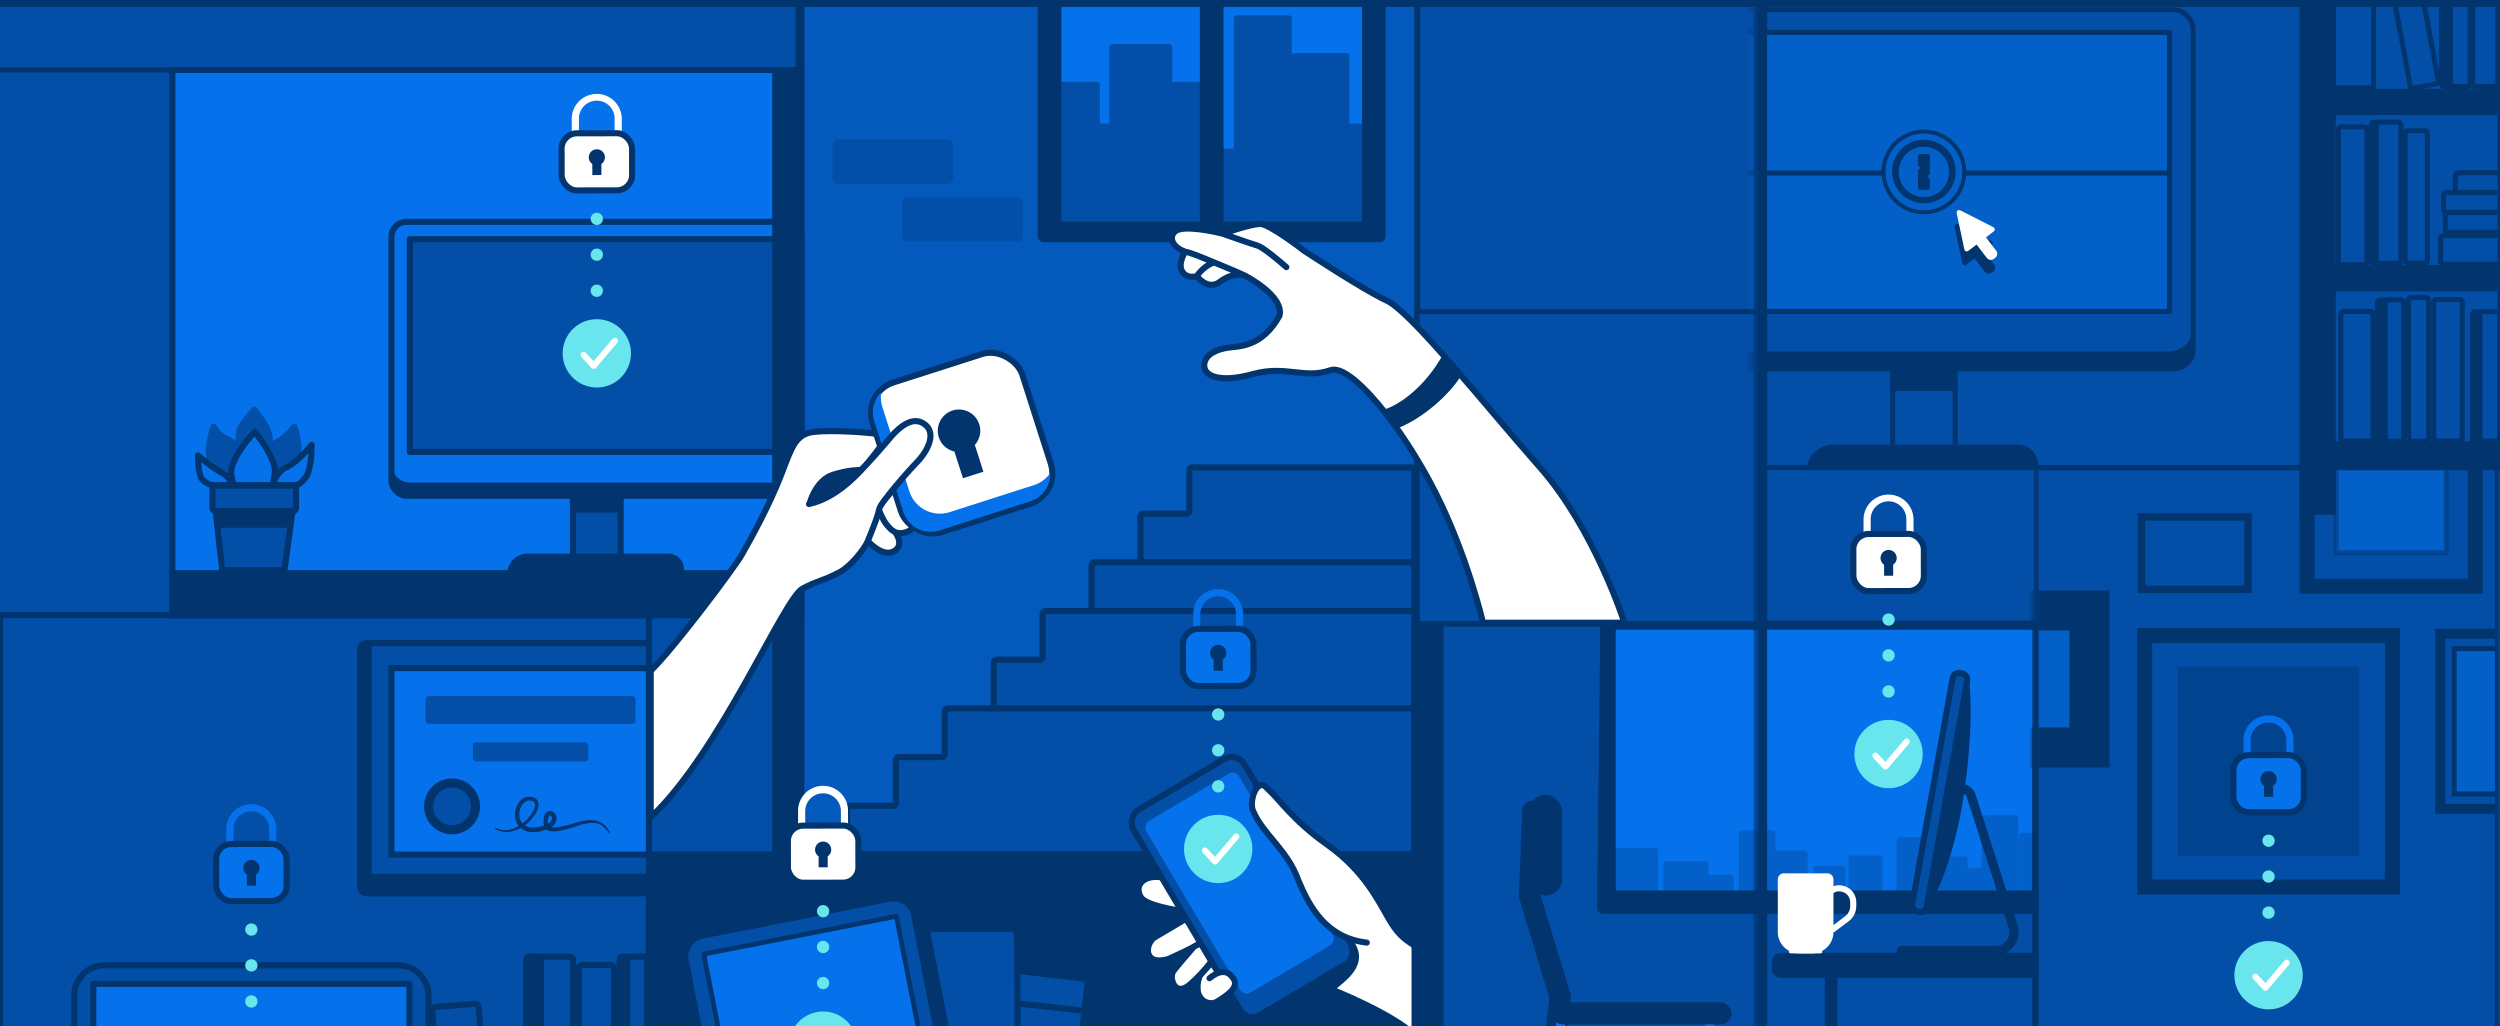 <svg width="363" height="149" fill="none" xmlns="http://www.w3.org/2000/svg"><rect width="100%" height="100%" fill="#808080" stroke="none"/><g clip-path="url(#a)"><path fill="#0A2D4D" d="M0 0h363v149H0z"/><g clip-path="url(#b)"><path fill="#034EA6" d="M0-6h363v181.5H0z"/><path fill="#0572EC" stroke="#02346E" stroke-width=".884" d="M25.029 10.165h91.347v79.153H25.029z"/><path fill="#02346E" stroke="#02346E" stroke-width=".884" d="M25.029 83.229h91.347v6.09H25.029z"/><path fill-rule="evenodd" clip-rule="evenodd" d="M56.837 67.365v1.92a2.7 2.7 0 0 0 2.7 2.7h54.239a2.7 2.7 0 0 0 2.701-2.7v-1.92a2.7 2.7 0 0 1-2.701 2.7H59.537a2.7 2.7 0 0 1-2.7-2.7z" fill="#02346E"/><rect x="56.837" y="32.21" width="59.64" height="39.776" rx="2.16" stroke="#02346E" stroke-width=".884" stroke-miterlimit="10" stroke-linecap="round" stroke-linejoin="round"/><path fill="#034EA6" stroke="#02346E" stroke-width=".884" stroke-miterlimit="10" stroke-linecap="round" stroke-linejoin="round" d="M59.508 34.727h54.359v30.9H59.508zm23.685 37.259h6.927v10.558h-6.927z"/><path fill="#02346E" d="M83.007 72.067h7.114v2.365h-7.114zm-9.331 10.866a2.952 2.952 0 0 1 2.924-2.546h20.467c1.359 0 2.404 1.2 2.217 2.546H73.676z"/><circle cx="86.657" cy="51.307" r="4.962" fill="#69E6ED"/><path d="m84.743 51.533 1.462 1.588 3.082-3.629" stroke="#fff" stroke-width=".884" stroke-miterlimit="10" stroke-linecap="round" stroke-linejoin="round"/><path d="M85.767 42.217a.88.88 0 0 1 .89-.89c.498 0 .89.391.89.89 0 .498-.392.89-.89.89a.882.882 0 0 1-.89-.89zm0-5.235a.88.88 0 0 1 .89-.89c.498 0 .89.391.89.89 0 .498-.392.89-.89.89a.882.882 0 0 1-.89-.89zm0-5.2c0-.498.391-.89.89-.89.498 0 .89.392.89.89 0 .5-.392.891-.89.891a.905.905 0 0 1-.89-.89z" fill="#69E6ED"/><path fill-rule="evenodd" clip-rule="evenodd" d="M83.02 17.214a3.63 3.63 0 0 1 7.259-.015l.004 2.11-1.038-.01-.005-2.098a2.59 2.59 0 1 0-5.18.011l.004 2.134-1.039.018-.004-2.15z" fill="#fff"/><rect x="81.538" y="19.362" width="10.232" height="8.292" rx="2.21" transform="rotate(-.12 81.538 19.362)" fill="#fff" stroke="#02346E" stroke-width=".884" stroke-miterlimit="10" stroke-linecap="round" stroke-linejoin="round"/><path fill-rule="evenodd" clip-rule="evenodd" d="M87.322 23.816a1.172 1.172 0 1 0-1.319 0l.003 1.6 1.32-.002-.004-1.599z" fill="#02346E"/><path d="M42.918 66.942c1.07-1.292-.185-4.984-.185-4.984s-1.227 1.578-2.54 2.269c-.65.34-.914.72-1.016 1.015.03-.609.042-1.63-.155-2.387-.3-1.147-2.087-3.374-2.087-3.374s-1.856 1.99-2.126 2.935c-.27.945-.236 3.104-.236 3.104s.003-1.038-1.49-1.706c-1.491-.668-2.067-1.856-2.067-1.856s-1.559 4.122 0 5.859l2.23 1.362s.264-1.751 1.057-3.127c.792-1.376 2.067-3.21 2.632-3.197.564.014 1.466 1.456 2.087 2.665.04.078.08.158.119.24.579 1.2 1.123 2.835 1.123 2.835l2.654-1.653z" fill="#034EA6" stroke="#034EA6" stroke-width=".884" stroke-linejoin="round"/><path d="M30.957 70.48s-.899-.123-1.57-.845c-.67-.723-.635-3.505-.635-3.505s2 1.766 3.563 2.588c1.564.822 1.483 2.818 1.483 2.818s.398-.088-.184-2.394c-.581-2.306 3.367-6.441 3.367-6.441s3.226 3.88 2.916 6.017c-.31 2.138-.602 2.818-.602 2.818s.442-2.844 2.218-3.64c1.777-.795 3.729-3.298 3.729-3.298s.052 3.466-.832 4.674c-.884 1.207-1.51 1.207-1.51 1.207" stroke="#02346E" stroke-width=".884" stroke-linejoin="round"/><path d="M30.895 70.46h12.088l-1.678 12.334h-9.041l-1.37-12.335z" fill="#034EA6" stroke="#02346E" stroke-width=".884"/><path d="M31.58 76.627h10.565l.42-3.084H31.237l.342 3.084z" fill="#02346E"/><rect x="30.845" y="70.516" width="12.139" height="3.702" rx=".442" fill="#034EA6" stroke="#02346E" stroke-width=".884"/><path fill="#0572EC" fill-opacity=".3" stroke="#02346E" stroke-width=".884" d="M116.355-32.446h89.431v156.525h-89.431z"/><path fill-rule="evenodd" clip-rule="evenodd" d="M172.702 68.313c0-.244.197-.442.442-.442h31.777c.244 0 .442.198.442.442v12.896a.442.442 0 0 1-.442.441h-38.882a.442.442 0 0 1-.442-.442v-6.187c0-.244.198-.442.442-.442h6.221a.442.442 0 0 0 .442-.442v-5.824zm32.219 13.337c.244 0 .442.198.442.442v6.188a.442.442 0 0 1-.442.442h-45.986a.442.442 0 0 1-.442-.442v-6.188c0-.244.198-.442.442-.442h45.986zm-53.09 7.072a.442.442 0 0 0-.442.442v6.187a.442.442 0 0 1-.442.442h-6.22a.442.442 0 0 0-.442.442v6.188c0 .244.198.442.442.442h60.194a.442.442 0 0 0 .442-.442v-13.26a.442.442 0 0 0-.442-.441h-53.09zm-14.208 14.143a.442.442 0 0 0-.442.442v6.187a.442.442 0 0 1-.442.442h-6.22a.442.442 0 0 0-.442.442v6.187a.442.442 0 0 1-.442.442h-6.22a.442.442 0 0 0-.442.442v6.188c0 .244.198.442.442.442h81.506a.442.442 0 0 0 .442-.442v-20.33a.442.442 0 0 0-.442-.442h-67.298z" fill="#034EA6"/><path d="M123.415 117.007v.442-.442zm6.22 0v-.442.442zm75.286-48.694h-31.777v-.884h31.777v.884zm0 6.266v-6.266h.884v6.266h-.884zm.884 0v6.63h-.884v-6.63h.884zm-.884 7.513h-38.882v-.883h38.882v.883zm-39.765-.883V75.02h.883v6.188h-.883zm.883-7.072h6.221v.884h-6.221v-.884zm7.105-5.824v5.824h-.884v-5.824h.884zm31.777 19.967v-6.188h.884v6.188h-.884zm-45.986 0h45.986v.884h-45.986v-.884zm0-6.188v6.188h-.884v-6.188h.884zm45.986 0h-45.986v-.883h45.986v.883zm-53.974 13.26v-6.188h.884v6.187h-.884zm-6.22 0h6.22v.883h-6.22v-.884zm-.884 7.071v-6.188h.884v6.188h-.884zm61.078.884h-60.194v-.884h60.194v.884zm.884-7.514v6.63h-.884v-6.63h.884zm0 0h-.884.884zm0-6.63v6.63h-.884v-6.63h.884zm-53.974-.883h53.09v.884h-53.09v-.884zm-15.092 21.214v-6.187h.884v6.187h-.884zm-6.22 0h6.22v.884h-6.22v-.884zm-.884 7.071v-6.187h.884v6.187h-.884zm-6.22 0h6.22v.884h-6.22v-.884zm-.884 7.072v-6.188h.884v6.188h-.884zm82.39.884h-81.506v-.884h81.506v.884zm.884-7.514v6.63h-.884v-6.63h.884zm0-7.071v7.071h-.884v-7.071h.884zm0 0h-.884.884zm0-6.629v6.629h-.884v-6.629h.884zm-68.182-.884h67.298v.884h-67.298v-.884zm67.298.884v-.884c.488 0 .884.395.884.884h-.884zm0 20.33h.884a.884.884 0 0 1-.884.884v-.884zm-81.506 0v.884a.884.884 0 0 1-.884-.884h.884zm7.104-13.259h-.884c0-.488.396-.884.884-.884v.884zm6.22-7.071c0-.489.396-.884.884-.884v.884h-.884zm.884 6.187a.884.884 0 0 1-.884.884v-.884h.884zm67.298-20.33v-.884c.488 0 .884.396.884.884h-.884zm0 13.259h.884a.884.884 0 0 1-.884.884v-.884zm-60.194 0v.884a.884.884 0 0 1-.884-.884h.884zm0-6.188h-.884c0-.488.396-.884.884-.884v.884zm6.22-7.071c0-.488.396-.884.884-.884v.884h-.884zm.884 6.187a.884.884 0 0 1-.884.884v-.884h.884zm6.22-13.259c0-.488.396-.883.884-.883v.883h-.884zm.884 7.072a.884.884 0 0 1-.884-.884h.884v.884zm45.986-7.072v-.883c.488 0 .884.395.884.883h-.884zm.884 6.188a.884.884 0 0 1-.884.884v-.884h.884zM172.26 74.137h.884a.884.884 0 0 1-.884.884v-.884zm-7.104.884c0-.488.395-.884.883-.884v.884h-.883zm.883 7.071a.883.883 0 0 1-.883-.883h.883v.883zm39.766-.883a.884.884 0 0 1-.884.883v-.883h.884zm-.442-7.072c.244 0 .442.198.442.442h-.884c0 .244.198.442.442.442v-.884zm.442.442a.442.442 0 0 0-.442-.442v.884a.442.442 0 0 1-.442-.442h.884zm-82.39 42.87h-.884c0-.488.395-.884.884-.884v.884zm49.729-49.136h-.884c0-.489.395-.884.884-.884v.884zm-42.625 48.252a.884.884 0 0 1-.884.884v-.884h.884zm74.402-49.136c.488 0 .884.395.884.884h-.884v-.884z" fill="#02346E"/><path fill="#0572EC" d="M152.493-27.149h47.092v60.342h-47.092z"/><path fill-rule="evenodd" clip-rule="evenodd" d="M179.153 2.67c0-.244.198-.442.442-.442h7.526c.245 0 .442.198.442.442v5.382c.042-.2.22-.35.433-.35h7.484a.44.44 0 0 1 .442.441v9.804h2.172c.244 0 .442.198.442.442V32.75a.442.442 0 0 1-.442.442h-2.356a.443.443 0 0 1-.129-.019.443.443 0 0 1-.129.019h-15.885a.442.442 0 0 1-.442-.442v-.07h-4.64v.07a.442.442 0 0 1-.442.442h-21.474a.442.442 0 0 1-.442-.442V12.32c0-.244.198-.441.442-.441h6.658c.244 0 .442.197.442.441v5.626h1.374V6.848c0-.244.197-.442.442-.442h8.246c.244 0 .442.198.442.442v5.032h3.87c.244 0 .442.197.442.441v9.243h4.64V2.67z" fill="#034EA6"/><path fill-rule="evenodd" clip-rule="evenodd" d="M200.749-27.214a.442.442 0 0 0-.442-.442h-48.743a.442.442 0 0 0-.442.442v61.5c0 .244.198.441.442.441h48.743a.442.442 0 0 0 .442-.441v-61.5zm-23.536 2.112c0-.244.198-.442.442-.442h20.097c.244 0 .442.198.442.442v18.587a.442.442 0 0 1-.442.442h-20.097a.442.442 0 0 1-.442-.442v-18.587zm-23.535 0c0-.244.197-.442.442-.442h20.096c.244 0 .442.198.442.442v18.587a.442.442 0 0 1-.442.442H154.12a.441.441 0 0 1-.442-.442v-18.587zm0 22.015c0-.244.197-.442.442-.442h20.096c.244 0 .442.198.442.442v35.26a.442.442 0 0 1-.442.442H154.12a.441.441 0 0 1-.442-.441V-3.087zm44.516 0a.442.442 0 0 0-.442-.442h-20.097a.442.442 0 0 0-.442.442v35.26c0 .245.198.442.442.442h20.097a.442.442 0 0 0 .442-.441V-3.087z" fill="#02346E"/><path d="M151.564-27.214h48.743v-.884h-48.743v.884zm0 61.5v-61.5h-.884v61.5h.884zm48.743 0h-48.743v.883h48.743v-.883zm0-61.5v61.5h.884v-61.5h-.884zm-2.555 1.228h-20.097v.884h20.097v-.884zm.884 19.471v-18.587h-.884v18.587h.884zm-20.981.884h20.097v-.884h-20.097v.884zm-.884-19.47v18.586h.884v-18.587h-.884zm-2.555-.885H154.12v.884h20.096v-.884zm.884 19.471v-18.587h-.884v18.587h.884zm-20.98.884h20.096v-.884H154.12v.884zm-.884-19.47v18.586h.884v-18.587h-.884zm20.98 21.13H154.12v.884h20.096v-.884zm.884 36.145V-3.087h-.884v35.26h.884zm-20.98.883h20.096v-.883H154.12v.883zm-.884-36.144v35.26h.884v-35.26h-.884zm24.419 0h20.097v-.884h-20.097v.884zm0 35.26v-35.26h-.884v35.26h.884zm20.097 0h-20.097v.884h20.097v-.883zm0-35.26v35.26h.884v-35.26h-.884zm0 36.145a.884.884 0 0 0 .884-.884h-.884v.883zm-20.981-.884c0 .488.396.883.884.883v-.883h-.884zm20.981-35.261h.884a.884.884 0 0 0-.884-.884v.884zm-20.097-.884a.884.884 0 0 0-.884.884h.884v-.884zM154.12 32.174h-.884c0 .488.395.883.884.883v-.883zm20.096 0v.883a.884.884 0 0 0 .884-.883h-.884zM154.12-3.971a.883.883 0 0 0-.884.884h.884v-.884zm20.096.884h.884a.884.884 0 0 0-.884-.884v.884zM154.12-6.515h-.884c0 .488.395.884.884.884v-.884zm20.096 0v.884a.884.884 0 0 0 .884-.884h-.884zm-20.096-19.47a.883.883 0 0 0-.884.883h.884v-.884zm20.096.883h.884a.884.884 0 0 0-.884-.884v.884zm3.439 18.587h-.884c0 .488.396.884.884.884v-.884zm20.097 0v.884a.884.884 0 0 0 .884-.884h-.884zm-20.097-19.47a.884.884 0 0 0-.884.883h.884v-.884zm20.097.883h.884a.884.884 0 0 0-.884-.884v.884zm2.555 60.271a.884.884 0 0 0 .884-.883h-.884v.883zm-49.627-.883c0 .488.396.883.884.883v-.883h-.884zm49.627-61.5h.884a.884.884 0 0 0-.884-.884v.884zm-48.743-.884a.884.884 0 0 0-.884.884h.884v-.884z" fill="#02346E"/><path fill-rule="evenodd" clip-rule="evenodd" d="M132.354-5.95a.884.884 0 0 0-.884.884V-.4c0 .489.396.884.884.884h15.757a.884.884 0 0 0 .884-.884v-4.665a.884.884 0 0 0-.884-.884h-15.757zm-11.483 27.09c0-.489.396-.884.884-.884h15.757c.488 0 .884.395.884.883v4.666a.884.884 0 0 1-.884.884h-15.757a.884.884 0 0 1-.884-.884v-4.666zm10.124 8.365c0-.488.396-.884.884-.884h15.757c.488 0 .884.396.884.884v4.665a.884.884 0 0 1-.884.884h-15.757a.884.884 0 0 1-.884-.884v-4.665z" fill="#034EA6"/><path fill="#02346E" d="M112.126 10.165h4.229v113.913h-4.229z"/><path stroke="#02346E" stroke-width=".884" d="M205.374 90.548h90.135V175.5h-90.135z"/><path d="M232.356 90.666h63.272v42.024h-62.841a.883.883 0 0 1-.884-.893l.453-41.13z" fill="#02346E"/><path fill="#0572EC" d="M234.162 91h61.348v38.73h-61.348z"/><g opacity=".5" fill="#034EA6"><rect width="5.161" height="8.924" rx=".442" transform="matrix(-1 0 0 1 298.229 120.932)"/><rect width="5.347" height="11.505" rx=".442" transform="matrix(-1 0 0 1 293.068 118.351)"/><rect width="5.347" height="3.809" rx=".442" transform="matrix(-1 0 0 1 289.582 126.046)"/><rect width="5.347" height="8.313" rx=".442" transform="matrix(-1 0 0 1 280.748 121.543)"/><rect width="5.347" height="6.376" rx=".442" transform="matrix(-1 0 0 1 262.487 123.48)"/><rect width="5.347" height="9.291" rx=".442" transform="matrix(-1 0 0 1 257.818 120.564)"/><rect width="5.347" height="2.826" rx=".442" transform="matrix(-1 0 0 1 251.748 127.03)"/><rect width="6.616" height="4.812" rx=".442" transform="matrix(-1 0 0 1 248.117 125.044)"/><rect width="6.616" height="6.657" rx=".442" transform="matrix(-1 0 0 1 240.778 123.124)"/><rect width="4.957" height="5.509" rx=".442" transform="matrix(-1 0 0 1 285.705 124.347)"/><rect width="4.957" height="5.651" rx=".442" transform="matrix(-1 0 0 1 273.352 124.204)"/><rect width="4.644" height="4.157" rx=".442" transform="matrix(-1 0 0 1 267.953 125.699)"/></g><path stroke="#02346E" stroke-width=".884" d="M234.162 91h61.348v38.73h-61.348z"/><path d="M257.712 139.666c0-.489.396-.884.884-.884h36.731v2.758h-36.731a.884.884 0 0 1-.884-.884v-.99z" fill="#02346E" stroke="#02346E" stroke-width=".884"/><path fill="#02346E" d="M264.967 141.367h1.815V175.5h-1.815z"/><circle cx="274.221" cy="109.485" r="4.962" fill="#69E6ED"/><path d="m272.306 109.712 1.462 1.587 3.083-3.628" stroke="#fff" stroke-width=".884" stroke-miterlimit="10" stroke-linecap="round" stroke-linejoin="round"/><path d="M273.33 100.395c0-.498.392-.89.891-.89.498 0 .89.392.89.89 0 .499-.392.89-.89.89a.881.881 0 0 1-.891-.89zm0-5.235c0-.498.392-.89.891-.89.498 0 .89.392.89.89 0 .499-.392.89-.89.89a.882.882 0 0 1-.891-.89zm0-5.199c0-.498.392-.89.891-.89.498 0 .89.392.89.89 0 .499-.392.89-.89.89a.905.905 0 0 1-.891-.89z" fill="#69E6ED"/><path fill-rule="evenodd" clip-rule="evenodd" d="M270.584 75.392a3.63 3.63 0 0 1 7.259-.015l.004 2.111-1.039-.01-.004-2.099a2.59 2.59 0 1 0-5.181.011l.004 2.134-1.038.019-.005-2.15z" fill="#fff"/><rect x="269.102" y="77.541" width="10.232" height="8.292" rx="2.21" transform="rotate(-.12 269.102 77.54)" fill="#fff" stroke="#02346E" stroke-width=".884" stroke-miterlimit="10" stroke-linecap="round" stroke-linejoin="round"/><path fill-rule="evenodd" clip-rule="evenodd" d="M274.886 81.994a1.173 1.173 0 1 0-1.319.001l.003 1.6 1.319-.003-.003-1.598z" fill="#02346E"/><path d="m222.556 117.799-.458 12.265 4.438 14.676-1.417 12.052" stroke="#02346E" stroke-width="3.094" stroke-linecap="round" stroke-linejoin="round"/><path d="m226.776 147.06-.869 7.412c-.432 3.677 2.442 6.908 6.145 6.908h9.977a6.187 6.187 0 0 0 6.187-6.187v-8.133" stroke="#0572EC" stroke-width="1.326"/><rect x="225.256" y="145.54" width="26.16" height="3.2" rx="1.6" fill="#02346E"/><rect x="222.098" y="115.405" width="4.691" height="14.624" rx="2.345" fill="#02346E"/><path d="M258.578 127.692c0-.244.198-.442.442-.442h6.313c.244 0 .442.198.442.442v7.643a2.653 2.653 0 0 1-2.652 2.652h-1.893a2.652 2.652 0 0 1-2.652-2.652v-7.643z" fill="#fff" stroke="#fff" stroke-width=".884"/><rect x="259.842" y="138.097" width="4.644" height=".221" rx=".11" fill="#fff" stroke="#fff" stroke-width=".221"/><path d="M265.888 134.57a.442.442 0 1 0 .532.706l-.532-.706zm2.76-3.549v.54h.884v-.54h-.884zm-.744 2.032-2.016 1.517.532.706 2.015-1.517-.531-.706zm.744-1.492c0 .587-.276 1.139-.744 1.492l.531.706a2.75 2.75 0 0 0 1.097-2.198h-.884zm-2.521-1.831c1.052-.759 2.521-.007 2.521 1.291h.884c0-2.019-2.286-3.188-3.922-2.008l.517.717z" fill="#fff"/><path d="M276.097 138.011h13.686a2.652 2.652 0 0 0 2.525-3.462l-6.075-18.94a1.672 1.672 0 0 0-1.593-1.162v0" stroke="#02346E" stroke-width="1.326" stroke-linecap="round"/><path d="M283.532 98.431a.883.883 0 0 1 1.025-.714l.648.116a.822.822 0 0 1 .682.695c.226 1.686.687 7.029-.703 16.594-1.428 9.825-4.341 15.376-5.28 16.965a.818.818 0 0 1-.861.38l-.675-.12a.884.884 0 0 1-.715-1.026l5.879-32.89z" fill="#02346E"/><rect x="283.687" y="97.561" width="2.14" height="35.179" rx=".884" transform="rotate(10.134 283.687 97.561)" fill="#034EA6" stroke="#02346E" stroke-width=".884"/><path fill="#02346E" stroke="#02346E" stroke-width=".884" d="M94.215 124.079h111.159V175.5H94.215z"/><rect width="33.617" height="42.934" rx=".442" transform="scale(-1 1) rotate(-6.498 1173.028 1462.678)" fill="#034EA6" stroke="#02346E" stroke-width=".884" stroke-miterlimit="10" stroke-linecap="round" stroke-linejoin="round"/><path fill="#034EA6" stroke="#02346E" stroke-width=".884" stroke-miterlimit="10" stroke-linecap="round" stroke-linejoin="round" d="m157.455 146.794-33.401-3.804-.499 4.377 33.402 3.804z"/><rect width="33.617" height="42.934" rx=".884" transform="matrix(-1 .002 .002 1 147.712 134.884)" fill="#034EA6" stroke="#02346E" stroke-width=".884" stroke-miterlimit="10" stroke-linecap="round" stroke-linejoin="round"/><path d="m141.989 170.532-7.004-35.622-1.645-.004-22.356 43.223 28.394-3.936a3.095 3.095 0 0 0 2.611-3.661z" fill="#02346E"/><rect width="33.617" height="42.934" rx="2.851" transform="scale(-1 1) rotate(11.124 -733.682 -613.089)" fill="#034EA6" stroke="#02346E" stroke-width=".684" stroke-miterlimit="10" stroke-linecap="round" stroke-linejoin="round"/><path d="m130.147 133.047-27.967 5.498 6.96 35.398 27.967-5.499-6.96-35.397z" fill="#0572EC" stroke="#02346E" stroke-width=".684" stroke-miterlimit="10" stroke-linecap="round" stroke-linejoin="round"/><circle cx="119.514" cy="151.83" r="4.962" fill="#69E6ED"/><path d="M118.624 142.74c0-.499.392-.89.89-.89a.88.88 0 0 1 .89.89c0 .498-.391.89-.89.89a.882.882 0 0 1-.89-.89zm0-5.235c0-.498.392-.89.89-.89.499 0 .89.392.89.89a.88.88 0 0 1-.89.89.881.881 0 0 1-.89-.89zm0-5.199c0-.499.392-.89.89-.89a.88.88 0 0 1 .89.89.88.88 0 0 1-.89.89.904.904 0 0 1-.89-.89z" fill="#69E6ED"/><path fill-rule="evenodd" clip-rule="evenodd" d="M115.878 117.737a3.629 3.629 0 0 1 7.258-.015l.005 2.111-1.039-.011-.004-2.098a2.591 2.591 0 0 0-5.181.011l.004 2.134-1.038.018-.005-2.15z" fill="#fff"/><rect x="114.396" y="119.886" width="10.232" height="8.292" rx="2.21" transform="rotate(-.12 114.396 119.886)" fill="#fff" stroke="#02346E" stroke-width=".884" stroke-miterlimit="10" stroke-linecap="round" stroke-linejoin="round"/><path fill-rule="evenodd" clip-rule="evenodd" d="M120.179 124.339a1.173 1.173 0 1 0-1.319.001l.003 1.6 1.32-.003-.004-1.598z" fill="#02346E"/><path d="m167.733 136.055 5.172-3.063 2.109 3.562c-.33.195-2.104 1.246-5.385 2.703-3.709 1.068-3.398-2.314-1.896-3.202zm-.707-8.646c1.302-.275 3 .245 3 .245l2.839 4.794c-2.323-.278-6.514-1.004-7.221-2.199-.885-1.495.176-2.585 1.382-2.84z" fill="#fff" stroke="#02346E" stroke-width=".884" stroke-miterlimit="10" stroke-linecap="round" stroke-linejoin="round"/><path d="M170.32 141.102c.436-.675 2.263-2.699 3.029-3.634l1.047-.548 2 1.969c-.424.662-1.729 2.39-3.56 4.005-2.289 2.02-3.06-.948-2.516-1.792zm8.657.835c-1.22-1.775-1.925-3.277-3.19-2.012l-1.616 1.791c-1.175 3.109 1.123 4.613 2.627 3.673 1.504-.941 3.299-2.155 2.179-3.452z" fill="#fff" stroke="#02346E" stroke-width=".884" stroke-miterlimit="10" stroke-linecap="round" stroke-linejoin="round"/><rect width="18.709" height="34.627" rx="2.12" transform="scale(-1 1) rotate(30.626 -289.067 -273.383)" fill="#034EA6" stroke="#02346E" stroke-width=".884" stroke-miterlimit="10" stroke-linecap="round" stroke-linejoin="round"/><rect width="15.646" height="28.959" rx="1.06" transform="scale(-1 1) rotate(30.626 -293.797 -271.595)" fill="#0572EC"/><path d="M183.994 114.463c1.783 1.571 3.375 5.024 8.685 8.145 4.33 2.545 7.443 8.008 9.554 11.575.871 1.471 1.426 1.965 3.158 2.932v6.122c0 3.665.009 7.106.009 7.106s-3.021-2.403-5.314-3.567c-2.293-1.165-7.407-3.312-7.407-3.312s3.84-3.312 4.313-4.841c.473-1.528-1.929-2.729-1.929-2.729s-4.132-1.509-6.536-8.244c-1.577-4.416-5.17-6.509-6.608-9.968-.629-1.512.676-5.007 2.075-3.219z" fill="#fff"/><path d="M205.35 137.276c-1.611-1.007-2.463-1.767-3.664-3.796-1.502-2.537-3.521-6.98-8.99-10.843-5.031-3.552-6.902-6.573-8.685-8.144-1.399-1.788-2.703 1.707-2.075 3.218 1.439 3.46 4.983 5.641 6.559 10.057 1.606 3.853 4.031 8.419 9.965 9.101m6.927 13.437c-2.621-2.738-11.576-6.646-14.485-7.549" stroke="#02346E" stroke-width=".884" stroke-miterlimit="10" stroke-linecap="round" stroke-linejoin="round"/><path d="M178.622 141.602c-.754-.794-1.616-.291-1.953.061.028.552-3.461 1.793-2.195 3.28 1.267 1.488 3.127-.14 3.703-.533 1.321-.9 1.386-1.815.445-2.808z" fill="#fff"/><path d="M175.62 142.038c.233-.172 2.137-1.876 3.358-.101 1.12 1.297-.676 2.511-2.18 3.452-1.504.94-3.802-.564-2.627-3.674" stroke="#02346E" stroke-width=".884" stroke-miterlimit="10" stroke-linecap="round" stroke-linejoin="round"/><path d="M195.772 139.607c1.157-1.252.434-2.648-.072-3.19l.877.288c2.407 3.584-1.636 5.974-2.628 6.94-.512-.182-1.256-.143-3.203-.757 1.193-.572 3.868-2.03 5.026-3.281z" fill="#02346E"/><circle cx="176.882" cy="123.269" r="4.962" fill="#69E6ED"/><path d="m174.967 123.496 1.462 1.588 3.083-3.629" stroke="#fff" stroke-width=".884" stroke-miterlimit="10" stroke-linecap="round" stroke-linejoin="round"/><path d="M175.991 114.179c0-.498.392-.89.891-.89.498 0 .89.392.89.89a.882.882 0 0 1-.89.891.882.882 0 0 1-.891-.891zm0-5.234c0-.499.392-.891.891-.891.498 0 .89.392.89.891 0 .498-.392.89-.89.89a.882.882 0 0 1-.891-.89zm0-5.199c0-.499.392-.891.891-.891.498 0 .89.392.89.891 0 .498-.392.89-.89.89a.905.905 0 0 1-.891-.89z" fill="#69E6ED"/><path fill-rule="evenodd" clip-rule="evenodd" d="M173.246 89.177a3.628 3.628 0 1 1 7.258-.015l.004 2.11-1.039-.01-.004-2.098a2.59 2.59 0 1 0-5.181.01l.005 2.135-1.039.018-.004-2.15z" fill="#0572EC"/><rect x="171.763" y="91.325" width="10.232" height="8.292" rx="2.21" transform="rotate(-.12 171.763 91.325)" fill="#0572EC" stroke="#02346E" stroke-width=".884" stroke-miterlimit="10" stroke-linecap="round" stroke-linejoin="round"/><path fill-rule="evenodd" clip-rule="evenodd" d="M177.547 95.778a1.173 1.173 0 1 0-1.319.002l.003 1.6 1.319-.003-.003-1.599z" fill="#02346E"/><path fill="#02346E" d="M204.952 90.819h4.65V175.5h-4.65z"/><path stroke="#02346E" stroke-width=".884" d="M0 89.319h94.215V175.5H0z"/><rect x="52.294" y="93.403" width="41.921" height="36.311" rx=".884" fill="#02346E" stroke="#02346E" stroke-width=".884"/><path fill="#034EA6" stroke="#02346E" stroke-width=".884" d="M53.541 93.403h40.673v33.921H53.541z"/><path fill="#0572EC" stroke="#02346E" stroke-width=".884" d="M56.837 97.017h37.378v27.069H56.837z"/><rect x="61.795" y="101.08" width="30.486" height="4.028" rx=".442" fill="#034EA6"/><rect x="68.661" y="107.804" width="16.754" height="2.747" rx=".442" fill="#034EA6"/><path d="M71.988 120.319c.66.274 1.17.376 1.862.282.682-.102 1.375-.467 1.99-.915.576-.372.998-.868 1.398-1.424.197-.272.352-.571.46-.889.1-.307.133-.649 0-.888-.134-.239-.446-.339-.761-.345a1.273 1.273 0 0 0-.849.292c-.477.395-.742 1.059-.77 1.701-.03.641.19 1.304.673 1.692.482.389 1.159.491 1.812.416a5.36 5.36 0 0 0 .979-.206c.315-.089.618-.22.898-.39.259-.141.457-.372.559-.649a.608.608 0 0 0-.013-.373.51.51 0 0 0-.223-.275.226.226 0 0 0-.128-.039.226.226 0 0 0-.128.039.554.554 0 0 0-.193.304c-.08.312-.101.636-.062.955 0 .042 0 .083.011.124v.064c0 .022 0 .04.008.053a.324.324 0 0 0 .06.144.596.596 0 0 0 .332.182c.32.062.648.071.97.029.684-.08 1.358-.221 2.016-.421.669-.221 1.35-.4 2.04-.536.697-.118 1.452-.113 2.113.184.162.075.317.165.463.269.143.106.276.225.396.355.237.261.435.555.586.873a3.735 3.735 0 0 0-.636-.817 2.874 2.874 0 0 0-.403-.318 2.599 2.599 0 0 0-.456-.229c-.636-.249-1.345-.204-2.012-.066-.674.163-1.338.363-1.99.599-.674.225-1.367.39-2.07.492a3.31 3.31 0 0 1-1.114-.018.998.998 0 0 1-.566-.318.747.747 0 0 1-.16-.406l-.01-.067c0-.046-.011-.091-.014-.135a2.985 2.985 0 0 1 .062-1.126.984.984 0 0 1 .37-.554.67.67 0 0 1 .377-.113c.126.002.25.036.36.099a1.036 1.036 0 0 1 .46 1.173c-.06.203-.163.39-.305.546a2.165 2.165 0 0 1-.449.379 3.974 3.974 0 0 1-1.015.448 5.983 5.983 0 0 1-1.069.218 3.688 3.688 0 0 1-1.114-.043 2.367 2.367 0 0 1-1.041-.489 2.164 2.164 0 0 1-.653-.955 2.772 2.772 0 0 1-.16-1.115c.022-.375.112-.743.267-1.086.153-.351.392-.659.694-.896a1.66 1.66 0 0 1 1.1-.345c.196.007.39.049.571.125.096.04.185.094.265.16.08.071.148.156.2.249.094.183.135.388.12.593a1.975 1.975 0 0 1-.118.554 3.657 3.657 0 0 1-.529.955c-.432.57-.906 1.14-1.525 1.501-.653.421-1.361.709-2.07.786-.701.066-1.24-.071-1.866-.389z" fill="#02346E" stroke="#02346E" stroke-width=".189" stroke-linecap="round" stroke-linejoin="round"/><circle cx="65.635" cy="117.087" r="3.398" fill="#034EA6" stroke="#02346E" stroke-width="1.326"/><rect x="76.427" y="138.904" width="6.766" height="36.154" rx=".442" stroke="#02346E" stroke-width=".884"/><rect x="76.427" y="138.904" width="2.124" height="36.154" rx=".442" fill="#02346E" stroke="#02346E" stroke-width=".884"/><rect x="84.04" y="140.113" width="5.11" height="34.945" rx=".442" stroke="#02346E" stroke-width=".884"/><rect x="89.987" y="138.904" width="3.963" height="36.154" rx=".442" stroke="#02346E" stroke-width=".884"/><rect x="89.987" y="138.904" width="1.1" height="36.154" rx=".442" fill="#02346E" stroke="#02346E" stroke-width=".884"/><rect x="62.721" y="146.254" width="6.756" height="28.9" rx=".442" transform="rotate(-4.689 62.72 146.254)" stroke="#02346E" stroke-width=".884"/><path d="M10.774 144.578a4.42 4.42 0 0 1 4.42-4.42h42.608a4.42 4.42 0 0 1 4.42 4.42v25.9H10.774v-25.9z" fill="#034EA6" stroke="#02346E" stroke-width=".884" stroke-miterlimit="10" stroke-linecap="round" stroke-linejoin="round"/><path fill="#0572EC" stroke="#02346E" stroke-width=".884" stroke-miterlimit="10" stroke-linecap="round" stroke-linejoin="round" d="M13.55 142.857h45.896v27.621H13.55z"/><path d="M35.607 145.408c0-.499.392-.89.89-.89.5 0 .89.391.89.89a.88.88 0 0 1-.89.89.882.882 0 0 1-.89-.89zm0-5.235c0-.498.392-.89.89-.89.5 0 .89.392.89.89a.88.88 0 0 1-.89.89.881.881 0 0 1-.89-.89zm0-5.199c0-.499.392-.89.89-.89.5 0 .89.391.89.89s-.39.89-.89.89a.904.904 0 0 1-.89-.89z" fill="#69E6ED"/><path fill-rule="evenodd" clip-rule="evenodd" d="M32.862 120.405a3.629 3.629 0 0 1 7.258-.015l.004 2.111-1.038-.011-.005-2.098a2.59 2.59 0 1 0-5.18.011l.004 2.134-1.039.018-.004-2.15z" fill="#0572EC"/><rect x="31.379" y="122.554" width="10.232" height="8.292" rx="2.21" transform="rotate(-.12 31.38 122.554)" fill="#0572EC" stroke="#02346E" stroke-width=".884" stroke-miterlimit="10" stroke-linecap="round" stroke-linejoin="round"/><path fill-rule="evenodd" clip-rule="evenodd" d="M37.163 127.007a1.174 1.174 0 1 0-1.32.001l.004 1.6 1.32-.003-.004-1.598z" fill="#02346E"/><path d="M133.568 66.472c1.192-1.793.059-3.533-.791-4.002-.279-.12-.468-.526-1.15-.37a.549.549 0 0 0-.157-.054c-1.363-.385-3.769 1.073-4.276.958-.85-.193-6.4-.606-9.052-.285-2.652.32-3.187 2.266-4.663 6.095-1.819 4.719-4.501 9.496-5.8 11.784-1.04 1.83-9.864 13.6-13.195 16.803v21.264c9.992-9.351 19.314-31.752 22.035-33.198 2.379-1.264 3.01-1.104 5.464-2.426 1.525-.822 3.542-3.305 4.028-4.501.986 1.125 2.683 2.275 3.936 1.411 1.164-.802.399-2.234-.004-2.706.467.22 1.039.255 1.822-.047 1.081-.416 1.202-1.835.449-3.58-.753-1.746-1.775-3.377-1.775-3.377l3.129-3.77z" fill="#fff"/><path d="M127.637 74.012c.137-.72 1.417-2.204 2.802-3.77m-2.802 3.77c.135.431.557 1.49 1.132 2.193.358.438.709.82 1.174 1.04m-2.306-3.233c-.169.884-.675 2.185-1.626 4.528m5.616-16.44c-1.326-.557-3.906 1.024-4.433.904-.85-.193-6.4-.606-9.052-.285-2.652.32-3.187 2.266-4.663 6.095-1.819 4.719-4.501 9.496-5.8 11.784-1.04 1.83-9.864 13.6-13.195 16.803v21.264c9.992-9.351 19.314-31.752 22.035-33.198 2.379-1.264 3.01-1.104 5.464-2.426 1.525-.822 3.542-3.305 4.028-4.501m5.616-16.44c.682-.156.871.25 1.15.37.85.469 1.983 2.21.791 4.002l-3.129 3.77m1.188-8.141c-.464-.255-1.926.103-3.554 2.4-2.035 2.87-5.804 7.615-10.604 8.69m12.97-2.95s1.022 1.63 1.775 3.376c.753 1.746.632 3.165-.449 3.581-.783.302-1.355.267-1.822.047m0 0c.403.471 1.168 1.904.004 2.706-1.253.864-2.95-.286-3.936-1.411" stroke="#02346E" stroke-width=".884" stroke-miterlimit="10" stroke-linecap="round" stroke-linejoin="round"/><path d="M120.824 68.509c-2.826.89-3.79 4.642-3.664 4.527 3.124-.258 6.937-3.622 8.283-5.285-.974.076-2.359.045-4.619.758z" fill="#02346E"/><rect x="125.287" y="56.952" width="22.828" height="22.828" rx="4.656" transform="rotate(-17.764 125.287 56.952)" fill="#fff" stroke="#02346E" stroke-width=".884" stroke-miterlimit="10" stroke-linecap="round" stroke-linejoin="round"/><path fill-rule="evenodd" clip-rule="evenodd" d="M127.975 56.922a4.625 4.625 0 0 0 .155 2.215l3.911 12.209a4.656 4.656 0 0 0 5.855 3.013l12.209-3.911a4.64 4.64 0 0 0 2.399-1.77 4.192 4.192 0 0 1-2.912 4.117l-13.171 4.22a4.19 4.19 0 0 1-5.269-2.713l-4.208-13.134a4.19 4.19 0 0 1 1.031-4.246z" fill="#0572EC"/><path fill-rule="evenodd" clip-rule="evenodd" d="M141.546 64.605a3.084 3.084 0 1 0-2.968.951l1.244 3.882 2.967-.95-1.243-3.883z" fill="#02346E"/><path d="M133.504 66.552c-1.374 1.43-3.49 4.05-4.376 5.18l-4.068-3.36c.973-.987 3.006-3.431 3.993-4.608 1.243-1.483 3.888-3.519 5.271-2.029 1.312 1.413.898 3.03-.82 4.817z" fill="#fff"/><path d="M129.128 71.733a71.167 71.167 0 0 1 3.996-4.602c1.718-1.786 2.722-4.151 1.303-5.386-1.676-1.459-3.668-.014-5.311 1.976-.978 1.184-3.128 3.59-4.102 4.577" stroke="#02346E" stroke-width=".884" stroke-miterlimit="10" stroke-linecap="round" stroke-linejoin="round"/><path fill="#034EA6" stroke="#02346E" stroke-width=".726" d="M205.786 45.259h49.833v45.289h-49.833z"/><path d="M178.379 50.474c-1.578.214-3.469.955-3.524 2.522-.059 1.665 2.328 2.624 7.109 1.305 4.775-1.302 7.437.782 11.212-.55 2.927-1.033 10.319 8.045 15.216 17.677 4.685 9.217 6.944 18.986 6.944 18.986h20.516s-4.316-13.581-12.31-22.616c-7.993-9.034-18.6-22.466-22.18-24.14-3.579-1.673-12.028-7.262-12.028-7.262s-4.989-3.883-6.361-3.875c-1.372.007-5.43 1.415-5.43 1.415s-4.372-1.128-6.299-.623c-1.51.395-1.626 2.335.846 3.232 0 0-1.129 1.746-.424 2.876.706 1.13 2.112.667 2.112.667s1.586 2.171 3.357.823c1.999-1.522 3.583-.92 3.583-.92s5.816 2.946 5.062 5.865c-2.533 4.544-5.824 4.403-7.401 4.617z" fill="#fff"/><path d="M177.543 33.936s4.058-1.408 5.43-1.415c1.372-.008 6.361 3.875 6.361 3.875s8.449 5.589 12.028 7.262c3.58 1.674 14.187 15.106 22.18 24.14 7.994 9.035 12.31 22.616 12.31 22.616h-20.516s-2.259-9.769-6.944-18.986c-4.897-9.632-12.289-18.71-15.216-17.677-3.775 1.332-6.437-.752-11.212.55-4.781 1.319-7.168.36-7.109-1.305.055-1.567 1.946-2.308 3.524-2.523 1.577-.214 4.868-.073 7.401-4.617.754-2.92-5.062-5.865-5.062-5.865m-3.175-6.055s-4.372-1.128-6.299-.623c-1.51.395-1.626 2.335.846 3.232m5.453-2.609c1.349.48 4.246 1.494 5.037 1.72.791.227 3.129 2.183 4.199 3.133m-14.689-2.244s-1.129 1.746-.424 2.876c.706 1.13 2.112.667 2.112.667m-1.688-3.543c.855.15 2.543.867 4.217 1.563m-2.529 1.98s1.586 2.171 3.357.823c1.999-1.522 3.583-.92 3.583-.92m-6.94.097c.332-.512 1.304-1.626 2.529-1.98m4.411 1.883c-.734-.322-1.365-.64-3.344-1.443-.35-.142-.708-.29-1.067-.44" stroke="#02346E" stroke-width=".884" stroke-miterlimit="10" stroke-linecap="round" stroke-linejoin="round"/><path d="M209.663 51.222c-2.914 5.391-7.094 7.91-8.952 8.304l2.156 2.7c4.677-1.887 8.577-6.12 9.512-8.136l-2.716-2.868z" fill="#02346E"/><mask id="c" mask-type="alpha" maskUnits="userSpaceOnUse" x="295" y="67" width="68" height="105"><path fill="#034EA6" stroke="#02346E" stroke-width=".726" d="M295.648 67.904h66.976v102.743h-66.976z"/></mask><g mask="url(#c)"><path stroke="#02346E" stroke-width="2.178" stroke-linecap="round" d="M334.977 66.119h24.437v19.015h-24.437z"/><path opacity=".5" fill="#0572EC" stroke="#02346E" stroke-width=".726" stroke-linecap="round" d="M339.21 67.829h15.97v12.427h-15.97z"/><path stroke="#02346E" stroke-width="1.089" stroke-linecap="round" d="M326.42 75.058v10.52h-15.493v-10.52z"/><path fill="#0572EC" fill-opacity=".5" stroke="#02346E" stroke-width="5.808" stroke-linecap="round" d="M283.439 88.651h19.958v19.879h-19.958z"/><path stroke="#02346E" stroke-width="1.452" stroke-linecap="round" d="M354.332 92.02h23.808v25.419h-23.808z"/><path fill="#0572EC" fill-opacity=".5" stroke="#02346E" stroke-width=".726" stroke-linecap="round" d="M356.353 94.178h19.766v21.103h-19.766z"/><path stroke="#02346E" stroke-width="2.178" stroke-linecap="round" d="M311.409 92.267h35.97v36.527h-35.97z"/><path opacity=".4" fill="#02346E" d="M316.222 96.814h26.343v27.433h-26.343z"/><circle cx="329.394" cy="141.599" r="4.962" fill="#69E6ED"/><path d="m327.48 141.826 1.462 1.587 3.083-3.628" stroke="#fff" stroke-width=".884" stroke-miterlimit="10" stroke-linecap="round" stroke-linejoin="round"/><path d="M328.504 132.509a.88.88 0 0 1 .89-.89c.498 0 .89.391.89.89 0 .498-.392.89-.89.89a.881.881 0 0 1-.89-.89zm0-5.235c0-.498.391-.89.89-.89.498 0 .89.392.89.89 0 .499-.392.89-.89.89a.88.88 0 0 1-.89-.89zm0-5.199c0-.498.391-.89.89-.89.498 0 .89.392.89.89 0 .499-.392.89-.89.89a.904.904 0 0 1-.89-.89z" fill="#69E6ED"/><path fill-rule="evenodd" clip-rule="evenodd" d="M325.758 107.506a3.628 3.628 0 1 1 7.258-.015l.004 2.111-1.038-.011-.005-2.098a2.59 2.59 0 0 0-5.181.011l.005 2.134-1.039.018-.004-2.15z" fill="#0572EC"/><rect x="324.276" y="109.655" width="10.232" height="8.292" rx="2.21" transform="rotate(-.12 324.276 109.655)" fill="#0572EC" stroke="#02346E" stroke-width=".884" stroke-miterlimit="10" stroke-linecap="round" stroke-linejoin="round"/><path fill-rule="evenodd" clip-rule="evenodd" d="M330.059 114.108a1.171 1.171 0 0 0-.663-2.142 1.171 1.171 0 0 0-.656 2.143l.003 1.6 1.319-.003-.003-1.598z" fill="#02346E"/><path stroke="#02346E" stroke-width=".726" d="M295.648 67.904h66.976v102.743h-66.976z"/></g><mask id="d" mask-type="alpha" maskUnits="userSpaceOnUse" x="254" y="-7" width="299" height="206"><path fill="#C4C4C4" stroke="#02346E" stroke-width="2" d="M255.587-6H551.49v203.592H255.587z"/></mask><g mask="url(#d)"><path fill-rule="evenodd" clip-rule="evenodd" d="M240.26 47.496v2.517a3.54 3.54 0 0 0 3.54 3.54h71.103a3.54 3.54 0 0 0 3.54-3.54v-2.517a3.54 3.54 0 0 1-3.54 3.54H243.8a3.54 3.54 0 0 1-3.54-3.54z" fill="#02346E"/><rect x="240.261" y="1.411" width="78.183" height="52.143" rx="2.832" stroke="#02346E" stroke-width=".726" stroke-miterlimit="10" stroke-linecap="round" stroke-linejoin="round"/><path fill="#0572EC" fill-opacity=".5" stroke="#02346E" stroke-width=".726" stroke-miterlimit="10" stroke-linecap="round" stroke-linejoin="round" d="M243.762 4.711h71.26v40.508h-71.26z"/><path fill="#034EA6" stroke="#02346E" stroke-width=".726" stroke-miterlimit="10" stroke-linecap="round" stroke-linejoin="round" d="M274.811 53.553h9.081v13.84h-9.081z"/><path fill="#02346E" d="M274.566 53.66h9.325v3.1h-9.325zm-12.231 14.244a3.87 3.87 0 0 1 3.833-3.338h26.83a2.935 2.935 0 0 1 2.907 3.338h-33.57z"/><path fill-rule="evenodd" clip-rule="evenodd" d="M285.504 24.965a6.152 6.152 0 1 0-12.306 0 6.153 6.153 0 0 0 12.306 0zm-11.729 0a5.576 5.576 0 1 1 11.153 0 5.576 5.576 0 0 1-11.153 0zm.962 0a4.615 4.615 0 1 1 9.229 0 4.615 4.615 0 0 1-9.229 0zm.961 0a3.653 3.653 0 1 1 7.307 0 3.653 3.653 0 0 1-7.307 0zm2.788-2.289v1.232a.225.225 0 0 0 .056.142l.172.192c.072.08.072.21 0 .29l-.172.192a.215.215 0 0 0-.054.144l-.002 2.385c0 .17.124.307.276.307h1.179c.152 0 .276-.137.276-.307v-1.139a.22.22 0 0 0-.054-.145l-.173-.192a.224.224 0 0 1 0-.29l.173-.191a.22.22 0 0 0 .054-.145v-2.475c0-.17-.124-.307-.276-.307h-1.179c-.152 0-.276.137-.276.307z" fill="#02346E"/><path d="M285.342 25.124h29.594m-41.631 0h-20.132" stroke="#02346E" stroke-width=".726"/><path fill-rule="evenodd" clip-rule="evenodd" d="m283.809 32.95 1.116 5.276a.362.362 0 0 0 .575.214l1.198-.918 1.488 1.941a.726.726 0 0 0 1.018.135l.214-.164a.726.726 0 0 0 .134-1.018l-1.487-1.941 1.125-.863a.363.363 0 0 0-.056-.612l-4.805-2.449a.363.363 0 0 0-.52.399z" fill="#02346E"/><path fill-rule="evenodd" clip-rule="evenodd" d="m284.108 30.938 1.115 5.277a.363.363 0 0 0 .576.213l1.198-.918 1.487 1.942c.244.318.7.378 1.018.134l.214-.164a.725.725 0 0 0 .135-1.018l-1.488-1.941 1.126-.863a.363.363 0 0 0-.056-.611l-4.805-2.45a.363.363 0 0 0-.52.4z" fill="#fff"/><path fill-rule="evenodd" clip-rule="evenodd" d="M339.146-6h-5.239v80.747h5.239v-6.843h23.478v-3.817h-23.478v-21.78h23.478V38.49h-23.478V16.71h23.478v-3.816h-23.478V-6z" fill="#02346E"/><rect x="339.875" y="45.22" width="4.688" height="18.82" rx=".363" stroke="#02346E" stroke-width=".726" stroke-linecap="square" stroke-linejoin="round"/><rect x="345.234" y="43.539" width="3.77" height="20.539" rx=".363" stroke="#02346E" stroke-width=".726" stroke-linecap="square" stroke-linejoin="round"/><rect x="349.707" y="43.185" width="2.933" height="20.893" rx=".363" stroke="#02346E" stroke-width=".726" stroke-linecap="square" stroke-linejoin="round"/><rect x="353.376" y="43.5" width="4.145" height="20.539" rx=".363" stroke="#02346E" stroke-width=".726" stroke-linecap="square" stroke-linejoin="round"/><rect x="359.018" y="45.259" width="3.969" height="18.78" rx=".363" stroke="#02346E" stroke-width=".726" stroke-linecap="square" stroke-linejoin="round"/><path fill="#02346E" d="M358.619 45.506h1.835v18.955h-1.835zm-13.47-1.713h1.558v20.313h-1.558z"/><rect x="339.539" y="18.419" width="4.145" height="20.015" rx=".363" stroke="#02346E" stroke-width=".726" stroke-linecap="square" stroke-linejoin="round"/><rect x="363.308" y="34.214" width="4.145" height="8.927" rx=".363" transform="rotate(90 363.308 34.214)" stroke="#02346E" stroke-width=".726" stroke-linecap="square" stroke-linejoin="round"/><rect x="363.308" y="30.852" width="2.854" height="8.255" rx=".363" transform="rotate(90 363.308 30.852)" stroke="#02346E" stroke-width=".726" stroke-linecap="square" stroke-linejoin="round"/><rect x="363.343" y="27.97" width="2.854" height="8.532" rx=".363" transform="rotate(90 363.343 27.97)" stroke="#02346E" stroke-width=".726" stroke-linecap="square" stroke-linejoin="round"/><rect x="363.164" y="25.087" width="2.854" height="6.659" rx=".363" transform="rotate(90 363.164 25.087)" stroke="#02346E" stroke-width=".726" stroke-linecap="square" stroke-linejoin="round"/><rect x="344.296" y="17.72" width="4.313" height="20.506" rx=".363" stroke="#02346E" stroke-width=".726" stroke-linecap="square" stroke-linejoin="round"/><rect x="349.22" y="18.987" width="3.238" height="19.201" rx=".363" stroke="#02346E" stroke-width=".726" stroke-linecap="square" stroke-linejoin="round"/><path fill="#02346E" d="M344.372 17.897h1.029v20.367h-1.029z"/><rect x="338.799" y="-6.898" width="5.848" height="19.664" rx=".363" stroke="#02346E" stroke-width=".726" stroke-linecap="square" stroke-linejoin="round"/><rect x="346.294" y="-7.33" width="4.145" height="20.539" rx=".363" transform="rotate(-10.508 346.294 -7.33)" stroke="#02346E" stroke-width=".726" stroke-linecap="square" stroke-linejoin="round"/><rect x="354.522" y="-6.755" width="4.145" height="19.325" rx=".363" stroke="#02346E" stroke-width=".726" stroke-linecap="square" stroke-linejoin="round"/><rect x="359.034" y="-6.833" width="3.674" height="19.377" rx=".363" stroke="#02346E" stroke-width=".726" stroke-linecap="square" stroke-linejoin="round"/><path fill="#02346E" d="M354.549-6h1.612v18.617h-1.612z"/><path stroke="#02346E" stroke-width="2" d="M255.587-6H551.49v203.592H255.587z"/></g><path stroke="#02346E" stroke-width=".726" d="M255.587-6H363v73.904H255.587zM-1.762-6.552h117.633v16.718H-1.762z"/></g><path fill="#02346E" d="M0 0h363v1H0z"/></g><defs><clipPath id="a"><path fill="#fff" d="M0 0h363v149H0z"/></clipPath><clipPath id="b"><path fill="#fff" transform="translate(0 -6)" d="M0 0h363v181.5H0z"/></clipPath></defs></svg>